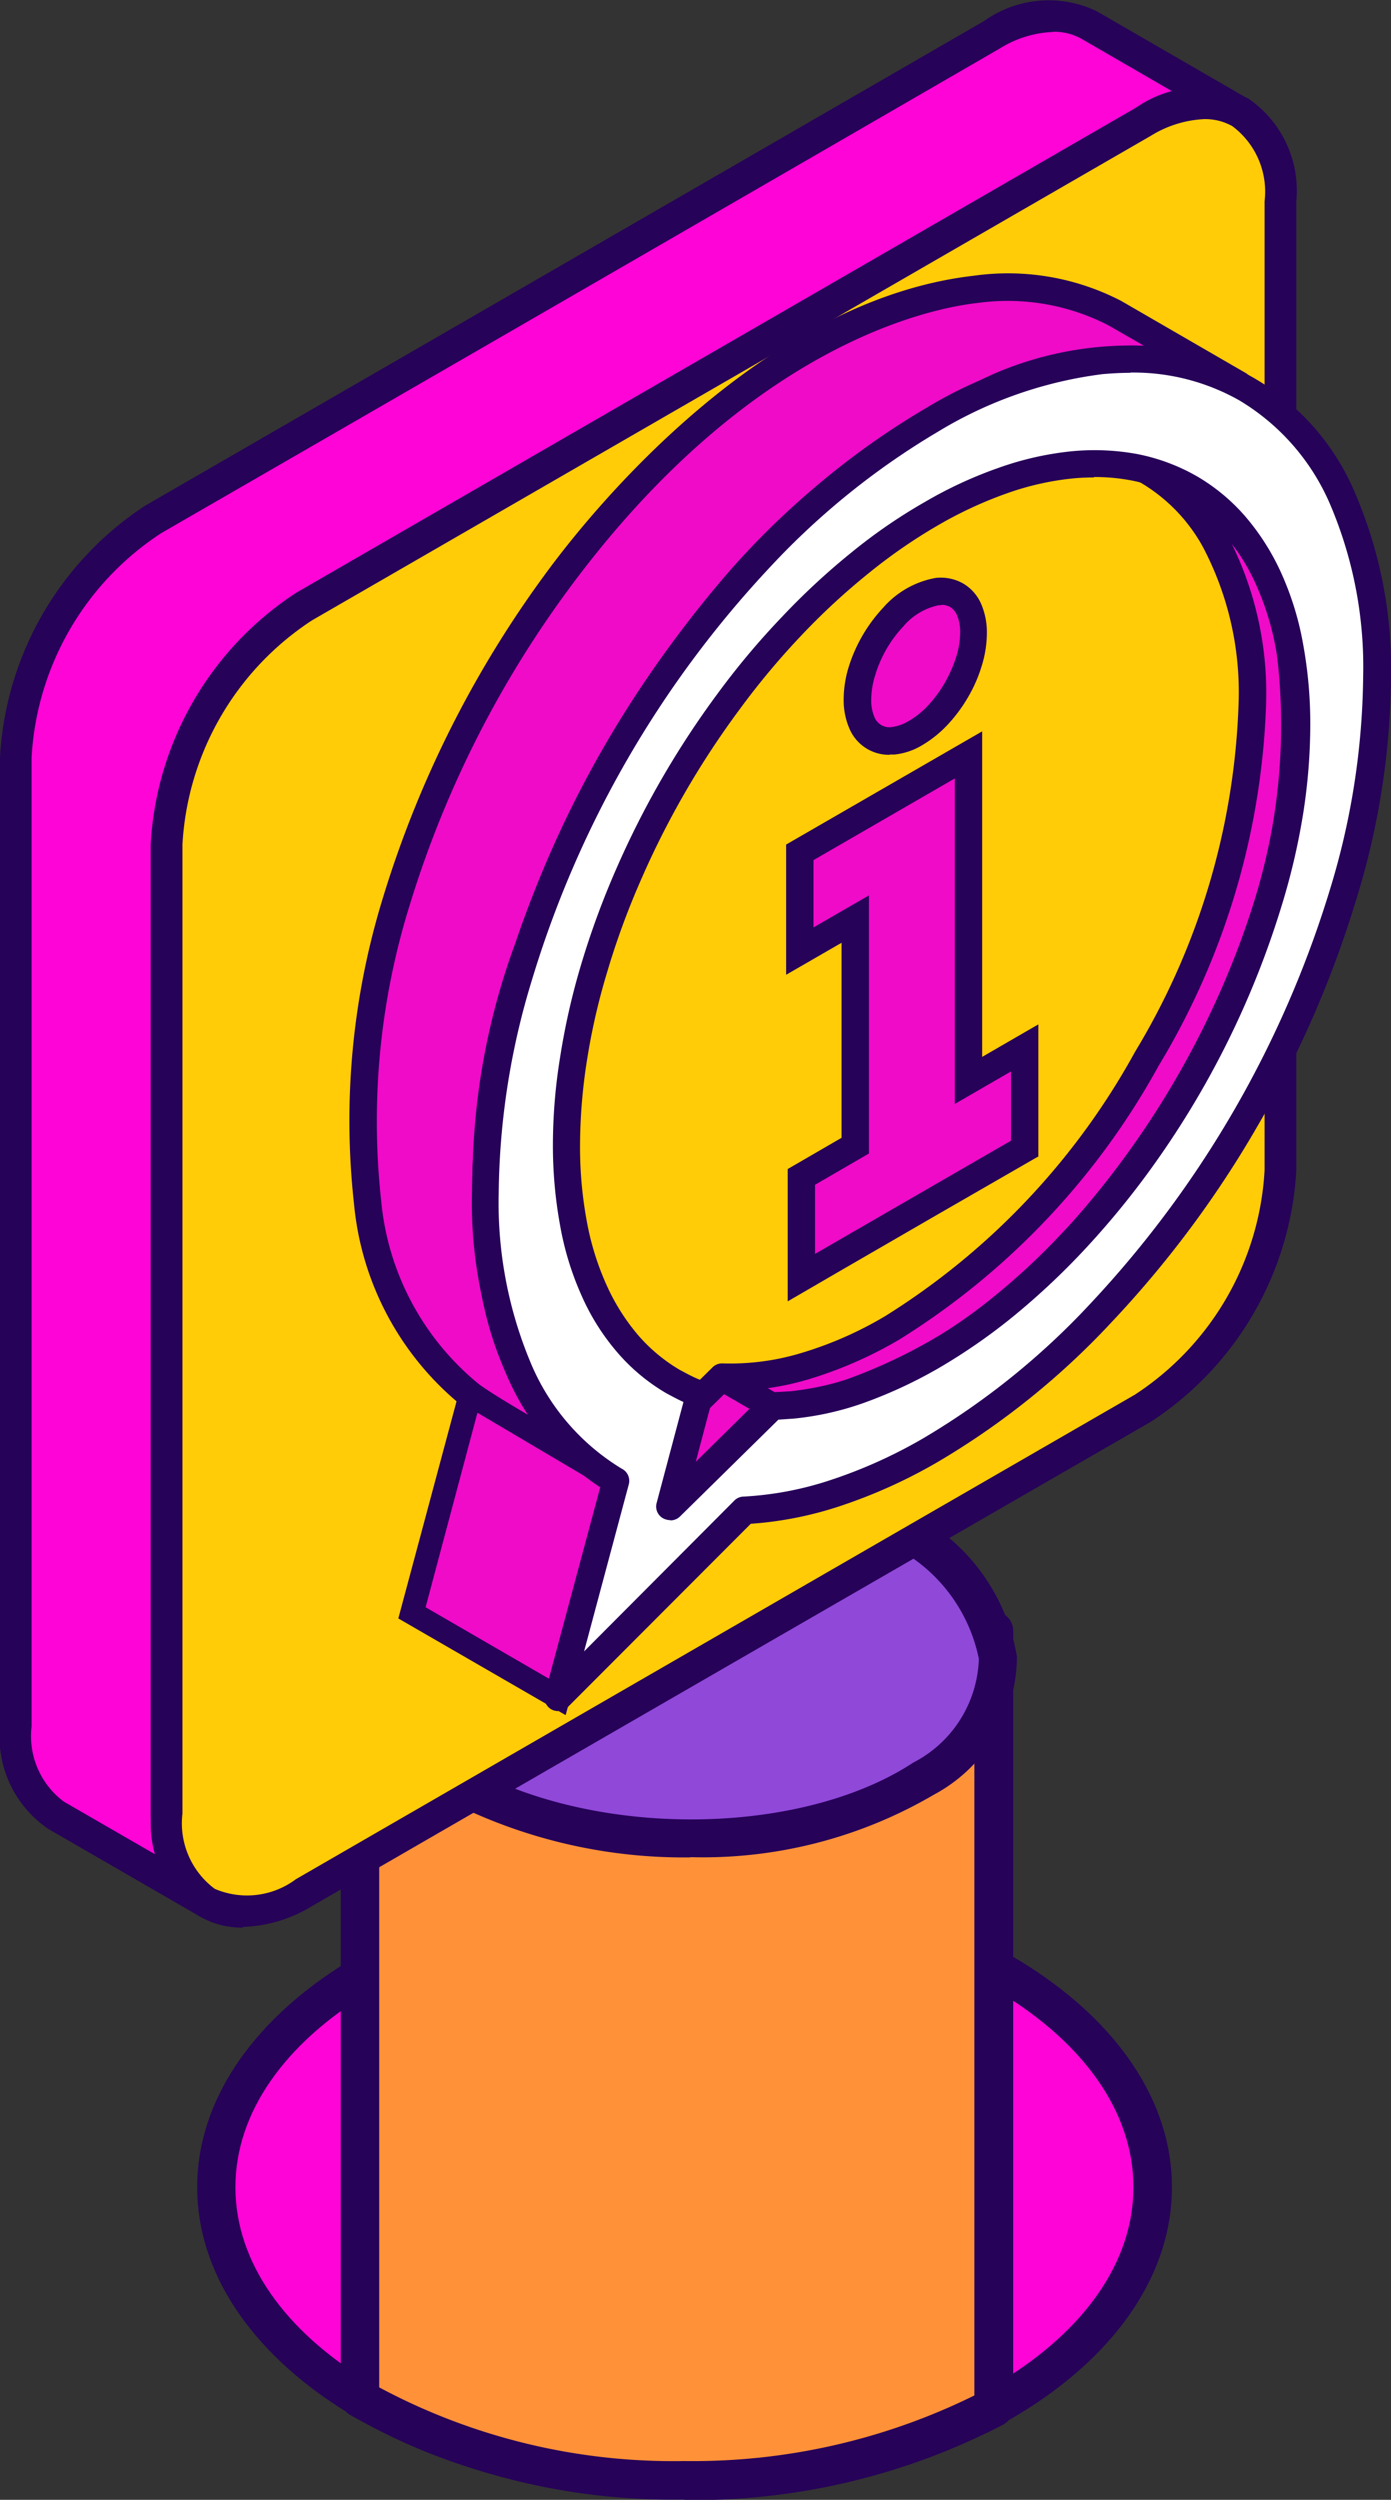 <svg xmlns="http://www.w3.org/2000/svg" width="28.957" height="52.026" viewBox="0 0 28.957 52.026">
  <rect x="0" y="0" width="28.957" height="52.026" fill="#333333" stroke="none"/>
  <g id="Informacion" transform="translate(0 0.007)">
    <g id="Grupo_176" data-name="Grupo 176" transform="translate(0 -0.007)">
      <g id="Grupo_172" data-name="Grupo 172" transform="translate(4.105 30.291)">
        <g id="Grupo_169" data-name="Grupo 169" transform="translate(0 8.721)">
          <path id="Trazado_442" data-name="Trazado 442" d="M18.063,72.78c5.383,0,9.748,2.729,9.748,6.1s-4.36,6.1-9.748,6.1-9.743-2.729-9.743-6.1,4.365-6.1,9.743-6.1Z" transform="translate(-7.919 -72.374)" fill="#ff04d7" fill-rule="evenodd"/>
          <path id="Trazado_443" data-name="Trazado 443" d="M17.723,85.038c-5.594,0-10.143-2.919-10.143-6.5s4.549-6.5,10.143-6.5,10.149,2.919,10.149,6.5S23.323,85.038,17.723,85.038Zm0-12.2c-5.15,0-9.347,2.556-9.347,5.7s4.192,5.7,9.347,5.7,9.347-2.556,9.347-5.7S22.879,72.837,17.723,72.837Z" transform="translate(-7.58 -72.03)" fill="#260259"/>
        </g>
        <g id="Grupo_170" data-name="Grupo 170" transform="translate(2.989 3.257)">
          <path id="Trazado_444" data-name="Trazado 444" d="M27.042,78.825V62.67A2.963,2.963,0,0,1,25.5,65c-2.345,1.538-6.526,1.657-9.336.26a4.011,4.011,0,0,1-2.312-2.442h0V78.64A13.265,13.265,0,0,0,20.6,80.346a13.483,13.483,0,0,0,6.439-1.522Z" transform="translate(-13.444 -62.275)" fill="#ff9138" fill-rule="evenodd"/>
          <path id="Trazado_445" data-name="Trazado 445" d="M20.254,80.412a13.642,13.642,0,0,1-6.959-1.76.4.4,0,0,1-.195-.341V62.492a.394.394,0,0,1,.352-.4.4.4,0,0,1,.439.309,3.641,3.641,0,0,0,2.1,2.172c2.686,1.338,6.7,1.235,8.936-.233a2.581,2.581,0,0,0,1.365-2.009.411.411,0,0,1,.406-.4.4.4,0,0,1,.4.4V78.5a.407.407,0,0,1-.206.352,13.959,13.959,0,0,1-6.634,1.571ZM13.9,78.078a12.97,12.97,0,0,0,6.352,1.533,13.226,13.226,0,0,0,6.038-1.365V64.22a4.888,4.888,0,0,1-.921.78c-2.453,1.608-6.818,1.733-9.737.282A5.887,5.887,0,0,1,13.9,64.014V78.073Zm12.8.412Z" transform="translate(-13.1 -61.94)" fill="#260259"/>
        </g>
        <g id="Grupo_171" data-name="Grupo 171" transform="translate(2.947)">
          <path id="Trazado_446" data-name="Trazado 446" d="M25.535,62.99c2.361-1.549,1.988-3.943-.834-5.351s-7.024-1.289-9.385.26-1.988,3.943.834,5.351,7.024,1.289,9.385-.26Z" transform="translate(-13.361 -56.261)" fill="#9048d9" fill-rule="evenodd"/>
          <path id="Trazado_447" data-name="Trazado 447" d="M20.342,64.29a10.777,10.777,0,0,1-4.712-1.018,4.125,4.125,0,0,1-2.6-3.168,3.28,3.28,0,0,1,1.728-2.876c2.464-1.619,6.851-1.744,9.78-.287a4.125,4.125,0,0,1,2.6,3.168,3.269,3.269,0,0,1-1.728,2.876h0a9.514,9.514,0,0,1-5.074,1.3Zm-.525-7.576A8.614,8.614,0,0,0,15.2,57.894a2.534,2.534,0,0,0-1.37,2.161,3.375,3.375,0,0,0,2.161,2.5c2.708,1.348,6.737,1.24,8.99-.238h0a2.516,2.516,0,0,0,1.365-2.161,3.375,3.375,0,0,0-2.161-2.5A9.965,9.965,0,0,0,19.817,56.713Z" transform="translate(-13.021 -55.925)" fill="#260259"/>
        </g>
      </g>
      <g id="Grupo_175" data-name="Grupo 175">
        <g id="Grupo_173" data-name="Grupo 173">
          <path id="Trazado_448" data-name="Trazado 448" d="M.61,16.029V36.2a2,2,0,0,0,.839,1.852L4.59,39.863a2.02,2.02,0,0,1-.839-1.852V17.843A6.322,6.322,0,0,1,6.61,12.888Q15.343,7.851,24.076,2.8a2.011,2.011,0,0,1,2.02-.2L22.955.79a2.01,2.01,0,0,0-2.02.2Q12.2,6.043,3.469,11.079A6.314,6.314,0,0,0,.61,16.034Z" transform="translate(-0.28 -0.271)" fill="#ff04d7"/>
          <path id="Trazado_449" data-name="Trazado 449" d="M4.311,39.915a.347.347,0,0,1-.162-.043h0L1.007,38.057A2.317,2.317,0,0,1,0,35.918V15.751a6.7,6.7,0,0,1,3.027-5.237Q11.752,5.477,20.487.43a2.312,2.312,0,0,1,2.35-.2l3.136,1.814h.005A.336.336,0,0,1,26.1,2.5a.328.328,0,0,1-.449.119h0a1.693,1.693,0,0,0-1.684.2L6.5,12.9A5.969,5.969,0,0,0,3.8,17.57V37.738A1.7,1.7,0,0,0,4.473,39.3h0a.333.333,0,0,1,.119.455.328.328,0,0,1-.287.168ZM21.928.658A2.261,2.261,0,0,0,20.817,1Q12.093,6.049,3.358,11.088a5.969,5.969,0,0,0-2.7,4.668V35.924a1.7,1.7,0,0,0,.672,1.565l1.906,1.1a3.491,3.491,0,0,1-.1-.85V17.57a6.684,6.684,0,0,1,3.027-5.237L23.633,2.244a3.754,3.754,0,0,1,.785-.341L22.512.8a1.172,1.172,0,0,0-.585-.146Z" transform="translate(0 0.007)" fill="#260259"/>
        </g>
        <g id="Grupo_174" data-name="Grupo 174" transform="translate(3.146 1.814)">
          <path id="Trazado_450" data-name="Trazado 450" d="M6.41,19.384V39.551A2.008,2.008,0,0,0,7.249,41.4a2.011,2.011,0,0,0,2.02-.2Q18,36.158,26.735,31.119a6.328,6.328,0,0,0,2.859-4.955V6a2.008,2.008,0,0,0-.839-1.852,2.011,2.011,0,0,0-2.02.2Q18,9.395,9.269,14.434A6.314,6.314,0,0,0,6.41,19.389Z" transform="translate(-6.085 -3.626)" fill="#ffcc07"/>
          <path id="Trazado_451" data-name="Trazado 451" d="M7.722,41.646a1.744,1.744,0,0,1-.91-.238,2.325,2.325,0,0,1-1-2.139V19.1a6.684,6.684,0,0,1,3.027-5.237L26.3,3.78a2.313,2.313,0,0,1,2.35-.2,2.321,2.321,0,0,1,1,2.134V25.881a6.692,6.692,0,0,1-3.027,5.237Q17.889,36.154,9.157,41.2a2.945,2.945,0,0,1-1.441.433ZM27.732,4.008a2.319,2.319,0,0,0-1.11.347L9.162,14.438a5.969,5.969,0,0,0-2.7,4.668V39.274a1.7,1.7,0,0,0,.672,1.565,1.7,1.7,0,0,0,1.69-.2q8.733-5.045,17.465-10.084a5.969,5.969,0,0,0,2.7-4.668V5.719a1.7,1.7,0,0,0-.672-1.565,1.152,1.152,0,0,0-.579-.146Z" transform="translate(-5.81 -3.343)" fill="#260259"/>
        </g>
      </g>
    </g>
    <g id="Grupo_185" data-name="Grupo 185" transform="translate(7.247 5.69)">
      <path id="Trazado_452" data-name="Trazado 452" d="M23.181,12.312c1.89-1.061,4.349-1.841,6.4-.737l2.578,1.489c-3.791-1.885-8.286,1.614-10.625,4.349C18.4,21.08,15.707,27.07,16.666,31.928a5.713,5.713,0,0,0,2.372,3.861c-.612-.352-2.4-1.338-2.876-1.7-2.957-2.231-2.469-7.2-1.533-10.295a20.6,20.6,0,0,1,8.551-11.481Z" transform="translate(-13.623 -10.754)" fill="#f00bc8" fill-rule="evenodd"/>
      <g id="Grupo_177" data-name="Grupo 177">
        <path id="Trazado_453" data-name="Trazado 453" d="M26.492,10.714a4.98,4.98,0,0,1,3.016.52l2.583,1.489a.192.192,0,0,1,.07.271.2.2,0,0,1-.26.076,5.755,5.755,0,0,0-4.842.049,15.709,15.709,0,0,0-5.546,4.251,22.7,22.7,0,0,0-4.132,7.316,13.967,13.967,0,0,0-.688,7.029,6.713,6.713,0,0,0,.769,2.123,4.9,4.9,0,0,0,1.522,1.614.2.2,0,1,1-.222.33l-.558-.32c-.8-.449-1.955-1.1-2.329-1.386a6.1,6.1,0,0,1-2.215-4.143,15.432,15.432,0,0,1,.612-6.369,22.365,22.365,0,0,1,3.439-6.786c1.988-2.67,5.259-5.665,8.784-6.071h0Zm.049.4c-3.374.39-6.574,3.309-8.508,5.908a21.939,21.939,0,0,0-3.374,6.667,15.011,15.011,0,0,0-.6,6.2,5.749,5.749,0,0,0,2.063,3.883c.233.179.8.514,1.386.85a6.544,6.544,0,0,1-.385-.569,7.239,7.239,0,0,1-.818-2.247,14.376,14.376,0,0,1,.7-7.23,23.117,23.117,0,0,1,4.208-7.452,16.25,16.25,0,0,1,5.7-4.36A6.93,6.93,0,0,1,30.4,12.2l-1.078-.623a4.618,4.618,0,0,0-2.784-.471Z" transform="translate(-13.457 -10.586)" fill="#260259" fill-rule="evenodd"/>
        <path id="Trazado_454" data-name="Trazado 454" d="M18.8,35.829a.282.282,0,0,1-.157-.049l-.552-.314c-.78-.439-1.96-1.1-2.34-1.392a6.14,6.14,0,0,1-2.247-4.2,15.741,15.741,0,0,1,.612-6.407,22.4,22.4,0,0,1,3.45-6.813c.969-1.305,4.479-5.6,8.844-6.1h0a5.119,5.119,0,0,1,3.065.525l2.583,1.495a.265.265,0,0,1,.13.173.274.274,0,0,1-.027.217.288.288,0,0,1-.374.114,5.611,5.611,0,0,0-4.771.054A15.866,15.866,0,0,0,21.5,17.357a22.706,22.706,0,0,0-4.116,7.289,13.9,13.9,0,0,0-.688,6.986,6.654,6.654,0,0,0,.758,2.1,4.821,4.821,0,0,0,1.495,1.587.256.256,0,0,1,.119.179.28.28,0,0,1-.043.217.286.286,0,0,1-.238.125Zm7.631-25.107c-4.295.493-7.766,4.744-8.724,6.033a22.113,22.113,0,0,0-3.423,6.759,15.514,15.514,0,0,0-.607,6.331,5.989,5.989,0,0,0,2.182,4.089c.368.276,1.543.942,2.318,1.381l.558.32a.114.114,0,0,0,.162-.032.12.12,0,0,0,.016-.087.1.1,0,0,0-.049-.07A5.047,5.047,0,0,1,17.312,33.8a6.95,6.95,0,0,1-.78-2.15,14.058,14.058,0,0,1,.693-7.073,22.989,22.989,0,0,1,4.148-7.343,16.1,16.1,0,0,1,5.578-4.273,5.758,5.758,0,0,1,4.906-.049.12.12,0,0,0,.152-.043.1.1,0,0,0,.011-.087.139.139,0,0,0-.054-.07l-2.583-1.489a5,5,0,0,0-2.968-.509h0Zm-8.676,24.1-.363-.211c-.753-.433-1.2-.7-1.4-.856a5.783,5.783,0,0,1-2.1-3.937,15.267,15.267,0,0,1,.6-6.233,21.906,21.906,0,0,1,3.39-6.688c.948-1.273,4.365-5.459,8.567-5.941h0a4.777,4.777,0,0,1,2.832.482l1.441.834-.417-.054a6.829,6.829,0,0,0-3.444.547A16.324,16.324,0,0,0,21.2,17.1,23.122,23.122,0,0,0,17,24.527a14.25,14.25,0,0,0-.7,7.186,7.129,7.129,0,0,0,.807,2.22,5.687,5.687,0,0,0,.379.563l.255.336Zm8.724-23.7h0c-1.045.119-4.744.9-8.448,5.876a21.825,21.825,0,0,0-3.363,6.639,15.137,15.137,0,0,0-.6,6.157A5.591,5.591,0,0,0,16.1,33.62c.195.146.634.412,1.04.65-.054-.087-.114-.173-.162-.26a7.153,7.153,0,0,1-.823-2.275,14.4,14.4,0,0,1,.7-7.273,23.36,23.36,0,0,1,4.224-7.479,16.469,16.469,0,0,1,5.73-4.381,7.177,7.177,0,0,1,3.141-.59l-.747-.428a4.578,4.578,0,0,0-2.735-.46Z" transform="translate(-13.381 -10.513)" fill="#260259"/>
      </g>
      <path id="Trazado_455" data-name="Trazado 455" d="M43.408,17.425l-2.572-1.489-.07-.038L40.7,15.86l2.578,1.489.065.038Z" transform="translate(-25.905 -12.964)" fill="#f00bc8" fill-rule="evenodd"/>
      <g id="Grupo_178" data-name="Grupo 178" transform="translate(14.518 2.618)">
        <path id="Trazado_456" data-name="Trazado 456" d="M43.14,17.435l-2.713-1.56a.2.2,0,0,1-.076-.265.2.2,0,0,1,.271-.081c.91.493,1.82,1.045,2.719,1.565a.207.207,0,0,1,.076.271.2.2,0,0,1-.271.076h0Z" transform="translate(-40.253 -15.419)" fill="#260259" fill-rule="evenodd"/>
        <path id="Trazado_457" data-name="Trazado 457" d="M43.173,17.471a.244.244,0,0,1-.135-.038h0c-.8-.455-1.587-.915-2.377-1.37l-.33-.19a.282.282,0,0,1-.108-.379.3.3,0,0,1,.168-.135.278.278,0,0,1,.217.022c.623.336,1.251.7,1.852,1.061.287.168.579.341.866.5a.286.286,0,0,1-.146.531Zm-.054-.184h0a.115.115,0,1,0,.114-.2c-.287-.168-.574-.336-.866-.509-.607-.357-1.229-.726-1.847-1.056a.122.122,0,0,0-.087-.011.115.115,0,0,0-.07.054.113.113,0,0,0,.043.152l.33.19,2.377,1.37Z" transform="translate(-40.188 -15.347)" fill="#260259"/>
      </g>
      <path id="Trazado_458" data-name="Trazado 458" d="M20.076,55.393,17.043,53.6,15.83,58.138l3.044,1.755Z" transform="translate(-14.504 -30.266)" fill="#f00bc8" fill-rule="evenodd"/>
      <g id="Grupo_179" data-name="Grupo 179" transform="translate(1.045 22.96)">
        <path id="Trazado_459" data-name="Trazado 459" d="M19.731,55.262l-2.746-1.619-1.132,4.213,2.757,1.592,1.121-4.186Zm-2.767-2L20.1,55.11q-.65,2.4-1.289,4.82L15.48,58.008l1.3-4.858.179.108Z" transform="translate(-15.388 -53.02)" fill="#260259" fill-rule="evenodd"/>
        <path id="Trazado_460" data-name="Trazado 460" d="M18.787,59.945,15.31,57.936l1.348-5.026,3.471,2.047-.016.06c-.314,1.175-.628,2.345-.942,3.52l-.374,1.4ZM15.5,57.86,18.684,59.7,19,58.5l.926-3.461-3.168-1.868L15.5,57.865Zm3.081,1.6-2.908-1.679L16.853,53.4l2.9,1.711-1.164,4.349ZM15.873,57.7l2.6,1.506,1.078-4.018-2.594-1.533L15.879,57.7Z" transform="translate(-15.31 -52.91)" fill="#260259"/>
      </g>
      <path id="Trazado_461" data-name="Trazado 461" d="M23.87,55.031l2.107-2.1,1.029.6-2.123,2.09Z" transform="translate(-18.19 -29.959)" fill="#f00bc8" fill-rule="evenodd"/>
      <path id="Trazado_462" data-name="Trazado 462" d="M24.94,35.112c2.518-.027,5.129-2.145,6.634-3.861,2.681-3.065,5.047-8.291,4.029-12.364a4.474,4.474,0,0,0-1.993-2.9l2.708,1.565c2.713,1.722,2.285,6.087,1.446,8.768-1.251,3.97-4.619,8.773-8.719,10.008a5.824,5.824,0,0,1-1.543.255l-2.556-1.478Z" transform="translate(-18.68 -13.024)" fill="#f00bc8" fill-rule="evenodd"/>
      <g id="Grupo_180" data-name="Grupo 180" transform="translate(5.978 2.676)">
        <path id="Trazado_463" data-name="Trazado 463" d="M24.776,34.738a6.57,6.57,0,0,0,3.163-1,13.982,13.982,0,0,0,3.325-2.794,18.636,18.636,0,0,0,3.547-6.266,10.854,10.854,0,0,0,.439-5.914,5.178,5.178,0,0,0-.72-1.668,3.747,3.747,0,0,0-1.181-1.11.206.206,0,0,1-.07-.276.2.2,0,0,1,.271-.07c.894.536,1.82,1.029,2.713,1.571a4.836,4.836,0,0,1,2.063,3.461,12.68,12.68,0,0,1-.531,5.535,19.091,19.091,0,0,1-3.683,6.52,11.593,11.593,0,0,1-5.172,3.623,7.62,7.62,0,0,1-.807.19,5.656,5.656,0,0,1-.791.076.247.247,0,0,1-.108-.027l-2.551-1.473a.2.2,0,0,1-.076-.271.2.2,0,0,1,.173-.1h0Zm3.358-.65a7.593,7.593,0,0,1-2.7,1l1.955,1.126a5.835,5.835,0,0,0,.677-.065,6.159,6.159,0,0,0,.758-.179,11.167,11.167,0,0,0,4.982-3.5A18.477,18.477,0,0,0,37.4,26.1a12.219,12.219,0,0,0,.52-5.351A4.425,4.425,0,0,0,36.04,17.56l-1.2-.7.011.016a5.464,5.464,0,0,1,.78,1.8,11.282,11.282,0,0,1-.449,6.136,19.036,19.036,0,0,1-3.628,6.407,14.367,14.367,0,0,1-3.423,2.876Z" transform="translate(-24.494 -15.526)" fill="#260259" fill-rule="evenodd"/>
        <path id="Trazado_464" data-name="Trazado 464" d="M27.258,36.627a.272.272,0,0,1-.146-.043L24.561,35.11a.265.265,0,0,1-.13-.173.281.281,0,0,1,.271-.357h0a6.41,6.41,0,0,0,3.119-.991,13.845,13.845,0,0,0,3.3-2.773,18.512,18.512,0,0,0,3.531-6.239,10.829,10.829,0,0,0,.439-5.87,4.985,4.985,0,0,0-.709-1.641,3.666,3.666,0,0,0-1.154-1.083.284.284,0,1,1,.292-.487c.433.26.877.514,1.311.758.46.26.942.531,1.4.812a4.867,4.867,0,0,1,2.1,3.52,12.889,12.889,0,0,1-.536,5.573,19.038,19.038,0,0,1-3.7,6.547,11.591,11.591,0,0,1-5.21,3.645,6.366,6.366,0,0,1-.818.19,6.056,6.056,0,0,1-.8.076h-.005ZM24.7,34.753a.1.1,0,0,0-.1.06.1.1,0,0,0-.011.087.12.12,0,0,0,.054.07L27.2,36.443s.049.022.065.016a4.965,4.965,0,0,0,.78-.07,6.777,6.777,0,0,0,.8-.184,11.441,11.441,0,0,0,5.129-3.6,18.924,18.924,0,0,0,3.666-6.488,12.742,12.742,0,0,0,.531-5.5,4.707,4.707,0,0,0-2.025-3.4c-.455-.276-.937-.547-1.4-.807-.433-.244-.883-.5-1.316-.758a.115.115,0,1,0-.114.2A3.881,3.881,0,0,1,34.52,16.99a5.268,5.268,0,0,1,.737,1.7,10.9,10.9,0,0,1-.444,5.963,18.821,18.821,0,0,1-3.563,6.3,14.2,14.2,0,0,1-3.341,2.811,6.6,6.6,0,0,1-3.2,1.013Zm2.589,1.478L25.108,34.97l.244-.032a7.5,7.5,0,0,0,2.67-.991h0a14.132,14.132,0,0,0,3.4-2.859,19.017,19.017,0,0,0,3.612-6.38,11.137,11.137,0,0,0,.444-6.087,5.435,5.435,0,0,0-.769-1.771l-.211-.309.314.173,1.2.7a4.475,4.475,0,0,1,1.923,3.244,12.493,12.493,0,0,1-.525,5.394,18.774,18.774,0,0,1-3.618,6.407,11.194,11.194,0,0,1-5.02,3.526,6.571,6.571,0,0,1-.769.179,6.442,6.442,0,0,1-.688.07H27.3Zm-1.684-1.17,1.728,1a4.558,4.558,0,0,0,.644-.065,5.319,5.319,0,0,0,.747-.173,11.1,11.1,0,0,0,4.944-3.477A18.472,18.472,0,0,0,37.255,26a12.33,12.33,0,0,0,.52-5.313,4.328,4.328,0,0,0-1.847-3.13l-.9-.52a5.681,5.681,0,0,1,.617,1.543,11.365,11.365,0,0,1-.449,6.179,19.157,19.157,0,0,1-3.645,6.434A14.422,14.422,0,0,1,28.1,34.082h0a7.9,7.9,0,0,1-2.5.975Z" transform="translate(-24.42 -15.454)" fill="#260259"/>
      </g>
      <path id="Trazado_465" data-name="Trazado 465" d="M27.941,18.2a16.566,16.566,0,0,0-7.5,12.986c0,2.54.926,4.468,2.437,5.177l-.6,2.258,2.123-2.09a6.588,6.588,0,0,0,3.542-1.018,16.566,16.566,0,0,0,7.5-12.986C35.441,17.747,32.083,15.808,27.941,18.2Z" transform="translate(-16.617 -13.568)" fill="#ffcc07" fill-rule="evenodd"/>
      <g id="Grupo_181" data-name="Grupo 181" transform="translate(3.547 3.318)">
        <path id="Trazado_466" data-name="Trazado 466" d="M27.868,18.213A16.373,16.373,0,0,0,20.481,31.02a7.5,7.5,0,0,0,.628,3.184,3.674,3.674,0,0,0,1.7,1.82.2.2,0,0,1,.108.233L22.5,37.806l1.6-1.576a.2.2,0,0,1,.146-.054,5.135,5.135,0,0,0,1.646-.211,8.081,8.081,0,0,0,1.787-.78h.011a15.207,15.207,0,0,0,5.221-5.524,15.133,15.133,0,0,0,2.166-7.289,6.667,6.667,0,0,0-.758-3.314,3.533,3.533,0,0,0-3.19-1.841,6.591,6.591,0,0,0-3.249,1h-.011Zm-.2-.347h.011a6.942,6.942,0,0,1,3.45-1.056,3.934,3.934,0,0,1,3.536,2.042,7.014,7.014,0,0,1,.812,3.515,15.506,15.506,0,0,1-2.226,7.49,15.594,15.594,0,0,1-5.361,5.665h-.011A8.318,8.318,0,0,1,26,36.344a5.73,5.73,0,0,1-1.684.233L22.257,38.6a.2.2,0,0,1-.195.054.2.2,0,0,1-.141-.244l.558-2.1a4.088,4.088,0,0,1-1.733-1.933,7.952,7.952,0,0,1-.666-3.352,16.782,16.782,0,0,1,7.587-13.154Z" transform="translate(-19.999 -16.718)" fill="#260259" fill-rule="evenodd"/>
        <path id="Trazado_467" data-name="Trazado 467" d="M22.042,38.665a.216.216,0,0,1-.07-.011.279.279,0,0,1-.2-.347l.542-2.042A4.218,4.218,0,0,1,20.6,34.322a8.062,8.062,0,0,1-.672-3.385,16.926,16.926,0,0,1,7.625-13.225h.011a6.987,6.987,0,0,1,3.493-1.072,4.012,4.012,0,0,1,3.607,2.08,7.065,7.065,0,0,1,.829,3.553,15.545,15.545,0,0,1-2.237,7.533A15.489,15.489,0,0,1,27.864,35.5a8.588,8.588,0,0,1-1.906.834,5.59,5.59,0,0,1-1.673.233l-2.036,2a.283.283,0,0,1-.2.087ZM27.6,17.788l.043.07A16.734,16.734,0,0,0,20.1,30.937a7.915,7.915,0,0,0,.655,3.314,3.991,3.991,0,0,0,1.7,1.9l.06.032-.574,2.166a.117.117,0,0,0,.081.141.113.113,0,0,0,.114-.032L24.219,36.4h.038a5.312,5.312,0,0,0,1.657-.227,8.434,8.434,0,0,0,1.858-.812,15.416,15.416,0,0,0,5.345-5.638,15.382,15.382,0,0,0,2.21-7.446,6.93,6.93,0,0,0-.8-3.471,3.849,3.849,0,0,0-3.461-2,6.906,6.906,0,0,0-3.406,1.04l-.054-.065ZM22.264,38l.493-1.847a.114.114,0,0,0-.06-.135,3.761,3.761,0,0,1-1.733-1.858,7.607,7.607,0,0,1-.634-3.217,16.472,16.472,0,0,1,7.43-12.884h.011a6.578,6.578,0,0,1,3.287-1.013,3.611,3.611,0,0,1,3.26,1.879,6.688,6.688,0,0,1,.769,3.352,15.106,15.106,0,0,1-2.182,7.333,15.178,15.178,0,0,1-5.248,5.551,8.244,8.244,0,0,1-1.814.8,5.251,5.251,0,0,1-1.673.217.123.123,0,0,0-.087.032L22.259,38ZM27.8,18.135l.043.07A16.289,16.289,0,0,0,20.5,30.942a7.46,7.46,0,0,0,.617,3.146,3.57,3.57,0,0,0,1.652,1.776.282.282,0,0,1,.152.33l-.336,1.251,1.386-1.365A.281.281,0,0,1,24.181,36a5.089,5.089,0,0,0,1.619-.211,7.735,7.735,0,0,0,1.765-.774,14.976,14.976,0,0,0,5.2-5.5,14.943,14.943,0,0,0,2.155-7.246A6.482,6.482,0,0,0,34.173,19a3.524,3.524,0,0,0-1.305-1.338,3.6,3.6,0,0,0-1.814-.46,6.471,6.471,0,0,0-3.206.986l-.054-.065Z" transform="translate(-19.93 -16.64)" fill="#260259"/>
      </g>
      <path id="Trazado_468" data-name="Trazado 468" d="M21.369,21.994a18.972,18.972,0,0,1,6.564-6.926c2.562-1.478,4.885-1.619,6.564-.65s2.719,3.049,2.719,6.006A18.983,18.983,0,0,1,34.5,29.57,18.972,18.972,0,0,1,27.932,36.5a8.655,8.655,0,0,1-3.888,1.262l-3.883,3.888,1.208-4.5c-1.679-.969-2.719-3.049-2.719-6.006a18.983,18.983,0,0,1,2.719-9.147ZM33.3,16.481A4.04,4.04,0,0,0,30.835,16a7.442,7.442,0,0,0-2.9,1.013,13.118,13.118,0,0,0-2.9,2.34,18.217,18.217,0,0,0-4.11,7.127,13.121,13.121,0,0,0-.574,3.688,7.351,7.351,0,0,0,.574,3.022,4.07,4.07,0,0,0,1.646,1.9,3.9,3.9,0,0,0,.547.26l-.623,2.34,2.123-2.09c.135,0,.276-.011.412-.022a7.27,7.27,0,0,0,2.9-1.013,13.118,13.118,0,0,0,2.9-2.34A18.246,18.246,0,0,0,34.945,25.1a13.121,13.121,0,0,0,.574-3.688,7.352,7.352,0,0,0-.574-3.022,4.05,4.05,0,0,0-1.652-1.9Z" transform="translate(-15.796 -12.02)" fill="#fff" fill-rule="evenodd"/>
      <g id="Grupo_182" data-name="Grupo 182" transform="translate(2.577 1.504)">
        <path id="Trazado_469" data-name="Trazado 469" d="M24.065,17.612a16.26,16.26,0,0,1,3.591-2.9,9.083,9.083,0,0,1,3.628-1.262,4.916,4.916,0,0,1,5.226,3.016,9.127,9.127,0,0,1,.72,3.775,16.226,16.226,0,0,1-.709,4.56,21.891,21.891,0,0,1-2.036,4.684,21.754,21.754,0,0,1-3.044,4.1,16.106,16.106,0,0,1-3.591,2.9,10.722,10.722,0,0,1-2.031.921,7.335,7.335,0,0,1-1.868.363l-3.829,3.834a.2.2,0,0,1-.336-.195l1.17-4.36a5.185,5.185,0,0,1-1.966-2.329,9.145,9.145,0,0,1-.72-3.775,16.226,16.226,0,0,1,.709-4.56A22.4,22.4,0,0,1,24.054,17.6h0Zm.287.276a22,22,0,0,0-4.982,8.627,15.68,15.68,0,0,0-.693,4.446,8.806,8.806,0,0,0,.682,3.612,4.746,4.746,0,0,0,1.923,2.215.2.2,0,0,1,.108.233L20.377,40.8l3.352-3.363a.224.224,0,0,1,.135-.06,6.967,6.967,0,0,0,1.841-.352,10.277,10.277,0,0,0,1.955-.888,15.726,15.726,0,0,0,3.5-2.827,21.345,21.345,0,0,0,2.984-4.029,21.471,21.471,0,0,0,2-4.6,15.68,15.68,0,0,0,.693-4.446,8.806,8.806,0,0,0-.682-3.612,4.526,4.526,0,0,0-4.825-2.789,8.717,8.717,0,0,0-3.466,1.213,15.726,15.726,0,0,0-3.5,2.827h0Zm8.676-1.408a3.536,3.536,0,0,0-1.094-.406,4.163,4.163,0,0,0-1.251-.049,5.887,5.887,0,0,0-1.376.314,8.818,8.818,0,0,0-1.451.672A10.956,10.956,0,0,0,26.4,18.018a14.3,14.3,0,0,0-1.4,1.3A17.189,17.189,0,0,0,23.7,20.867a18.318,18.318,0,0,0-2.08,3.6,16.984,16.984,0,0,0-.693,1.9,14.861,14.861,0,0,0-.428,1.863,11.572,11.572,0,0,0-.141,1.765,8.5,8.5,0,0,0,.141,1.592,5.7,5.7,0,0,0,.417,1.348,4.273,4.273,0,0,0,.672,1.061,3.509,3.509,0,0,0,.894.742,2.251,2.251,0,0,0,.255.13c.081.038.173.076.265.108a.2.2,0,0,1,.119.255l-.428,1.619,1.6-1.581a.209.209,0,0,1,.146-.06h.19l.2-.022a5.887,5.887,0,0,0,1.376-.314,8.436,8.436,0,0,0,1.451-.677,11.49,11.49,0,0,0,1.457-1.007,14.3,14.3,0,0,0,1.4-1.3,17.189,17.189,0,0,0,1.294-1.549A18.485,18.485,0,0,0,32.957,28.6a17.617,17.617,0,0,0,1.63-3.753,13.933,13.933,0,0,0,.422-1.863,11.572,11.572,0,0,0,.141-1.765,8.5,8.5,0,0,0-.141-1.592,5.783,5.783,0,0,0-.417-1.348,4.273,4.273,0,0,0-.672-1.061,3.509,3.509,0,0,0-.894-.742h0Zm-1.013-.8a4.769,4.769,0,0,0-1.37-.054,6.4,6.4,0,0,0-1.468.336,9.181,9.181,0,0,0-1.516.7A11.913,11.913,0,0,0,26.15,17.7a14.441,14.441,0,0,0-1.441,1.338,17.289,17.289,0,0,0-1.327,1.587,18.545,18.545,0,0,0-2.123,3.677,18.277,18.277,0,0,0-.709,1.944,15.278,15.278,0,0,0-.439,1.917,11.829,11.829,0,0,0-.146,1.825,9.021,9.021,0,0,0,.146,1.668,6.506,6.506,0,0,0,.444,1.441,4.8,4.8,0,0,0,.731,1.159,4.022,4.022,0,0,0,1,.829c.092.054.19.1.282.146l.125.054-.574,2.166a.2.2,0,0,0,.336.19l2.063-2.031h.13l.217-.022a6.405,6.405,0,0,0,1.468-.336,9.181,9.181,0,0,0,1.516-.7,11.913,11.913,0,0,0,1.511-1.04A15.045,15.045,0,0,0,30.8,32.18a17.289,17.289,0,0,0,1.327-1.587,19.011,19.011,0,0,0,1.164-1.782,17.883,17.883,0,0,0,1.668-3.84,14.472,14.472,0,0,0,.433-1.912,11.845,11.845,0,0,0,.146-1.83,8.979,8.979,0,0,0-.146-1.668,6.37,6.37,0,0,0-.444-1.435,4.8,4.8,0,0,0-.731-1.159,4.022,4.022,0,0,0-1-.829A3.806,3.806,0,0,0,32,15.69Z" transform="translate(-18.2 -13.35)" fill="#260259" fill-rule="evenodd"/>
        <path id="Trazado_470" data-name="Trazado 470" d="M19.933,41.7a.287.287,0,0,1-.2-.081.3.3,0,0,1-.076-.276l1.154-4.3a5.25,5.25,0,0,1-1.944-2.329,9.236,9.236,0,0,1-.726-3.807,15.994,15.994,0,0,1,.715-4.582,22.334,22.334,0,0,1,5.1-8.822h0A16.08,16.08,0,0,1,27.563,14.6a9.16,9.16,0,0,1,3.661-1.273,5.008,5.008,0,0,1,5.318,3.065,9.234,9.234,0,0,1,.731,3.807,16.022,16.022,0,0,1-.715,4.582,21.966,21.966,0,0,1-2.042,4.706A21.812,21.812,0,0,1,31.462,33.6a16.08,16.08,0,0,1-3.612,2.908,10.762,10.762,0,0,1-2.047.926,7.573,7.573,0,0,1-1.858.368l-3.807,3.813a.287.287,0,0,1-.2.081ZM31.847,13.447a5.868,5.868,0,0,0-.612.032,9.091,9.091,0,0,0-3.6,1.251,15.914,15.914,0,0,0-3.574,2.881h0a22.214,22.214,0,0,0-5.058,8.757,15.971,15.971,0,0,0-.709,4.538,9,9,0,0,0,.715,3.737,5.129,5.129,0,0,0,1.933,2.291l.054.032-1.186,4.419a.116.116,0,0,0,.032.114.13.13,0,0,0,.081.032.11.11,0,0,0,.081-.032l3.85-3.856h.032a7.524,7.524,0,0,0,1.847-.363,10.45,10.45,0,0,0,2.015-.915,15.914,15.914,0,0,0,3.574-2.881A21.458,21.458,0,0,0,34.354,29.4a22,22,0,0,0,2.025-4.668,15.971,15.971,0,0,0,.709-4.538,9,9,0,0,0-.715-3.737,5.053,5.053,0,0,0-2.063-2.367,4.86,4.86,0,0,0-2.469-.634ZM20.155,41.029l1.094-4.083a.117.117,0,0,0-.06-.135,4.832,4.832,0,0,1-1.96-2.258,8.823,8.823,0,0,1-.693-3.645,15.734,15.734,0,0,1,.7-4.473,21.854,21.854,0,0,1,5-8.665l.06.06-.06-.06a15.579,15.579,0,0,1,3.526-2.838,8.928,8.928,0,0,1,3.5-1.224,4.607,4.607,0,0,1,4.912,2.838,8.823,8.823,0,0,1,.693,3.645,15.734,15.734,0,0,1-.7,4.473,22.129,22.129,0,0,1-5,8.665,15.706,15.706,0,0,1-3.52,2.838,10.5,10.5,0,0,1-1.971.894,7.176,7.176,0,0,1-1.863.352.107.107,0,0,0-.076.032l-3.574,3.585ZM31.847,13.848c-.19,0-.379.011-.574.027a8.7,8.7,0,0,0-3.433,1.2,15.653,15.653,0,0,0-3.488,2.811,21.729,21.729,0,0,0-4.961,8.594,15.561,15.561,0,0,0-.693,4.425,8.608,8.608,0,0,0,.677,3.574,4.683,4.683,0,0,0,1.885,2.177.282.282,0,0,1,.146.325l-.931,3.477,3.13-3.141a.276.276,0,0,1,.19-.081,6.9,6.9,0,0,0,1.82-.347,10.151,10.151,0,0,0,1.939-.877A15.539,15.539,0,0,0,31.034,33.2,21.919,21.919,0,0,0,36,24.609a15.561,15.561,0,0,0,.693-4.425,8.626,8.626,0,0,0-.677-3.574,4.656,4.656,0,0,0-1.9-2.188,4.476,4.476,0,0,0-2.269-.579ZM22.256,37.725a.216.216,0,0,1-.07-.011.279.279,0,0,1-.2-.347l.558-2.1-.06-.027c-.1-.049-.195-.1-.292-.152a4,4,0,0,1-1.018-.845,4.718,4.718,0,0,1-.747-1.181,6.194,6.194,0,0,1-.449-1.457,9.231,9.231,0,0,1-.152-1.684,11.457,11.457,0,0,1,.152-1.841,14.454,14.454,0,0,1,.439-1.928,17.286,17.286,0,0,1,.715-1.95,18.715,18.715,0,0,1,2.134-3.693A16.064,16.064,0,0,1,24.6,18.922a14.554,14.554,0,0,1,1.451-1.343,11.2,11.2,0,0,1,1.522-1.045,8.777,8.777,0,0,1,1.533-.709,6.468,6.468,0,0,1,1.489-.341,4.93,4.93,0,0,1,1.392.054h0a4.064,4.064,0,0,1,1.24.46,4,4,0,0,1,1.018.845,4.922,4.922,0,0,1,.747,1.181,6.194,6.194,0,0,1,.449,1.457,9.231,9.231,0,0,1,.152,1.684,12.089,12.089,0,0,1-.146,1.841A14.008,14.008,0,0,1,35,24.928a18.622,18.622,0,0,1-2.843,5.648,17.416,17.416,0,0,1-1.332,1.592,15.128,15.128,0,0,1-1.446,1.343,12.152,12.152,0,0,1-1.522,1.051,9.656,9.656,0,0,1-1.533.715,6.138,6.138,0,0,1-1.484.336l-.32.022-2.042,2.009a.283.283,0,0,1-.2.087Zm8.833-22.1c-.162,0-.33.011-.5.027a6.372,6.372,0,0,0-1.446.33,8.838,8.838,0,0,0-1.5.7,12.193,12.193,0,0,0-1.5,1.034,15.481,15.481,0,0,0-1.435,1.327,17.306,17.306,0,0,0-1.321,1.581,18.825,18.825,0,0,0-2.117,3.661,16.961,16.961,0,0,0-.7,1.933,14.8,14.8,0,0,0-.433,1.906,11.8,11.8,0,0,0-.146,1.814,8.927,8.927,0,0,0,.146,1.652,6.21,6.21,0,0,0,.439,1.419,4.731,4.731,0,0,0,.72,1.137,3.681,3.681,0,0,0,.98.807q.138.081.276.146l.19.087-.6,2.237a.117.117,0,0,0,.081.141.113.113,0,0,0,.114-.032l2.09-2.058.379-.022a6.094,6.094,0,0,0,1.446-.33,8.85,8.85,0,0,0,1.506-.7,12.193,12.193,0,0,0,1.5-1.034,14.774,14.774,0,0,0,1.43-1.327,17.923,17.923,0,0,0,2.48-3.352,18.187,18.187,0,0,0,1.663-3.823,14.72,14.72,0,0,0,.433-1.9,11.8,11.8,0,0,0,.146-1.814,8.927,8.927,0,0,0-.146-1.652,6.21,6.21,0,0,0-.439-1.419,4.731,4.731,0,0,0-.72-1.137,3.787,3.787,0,0,0-.98-.807,3.913,3.913,0,0,0-1.186-.444h0a4.3,4.3,0,0,0-.845-.081Zm-8.616,21.44.509-1.917a.119.119,0,0,0-.07-.152,2.03,2.03,0,0,1-.271-.114,2.921,2.921,0,0,1-.26-.135,3.51,3.51,0,0,1-.915-.764,4.348,4.348,0,0,1-.682-1.078,6.093,6.093,0,0,1-.422-1.365,8.891,8.891,0,0,1-.141-1.608,12,12,0,0,1,.141-1.782,14.035,14.035,0,0,1,.428-1.874,16.524,16.524,0,0,1,.7-1.906,18.109,18.109,0,0,1,2.09-3.618,17.7,17.7,0,0,1,1.3-1.56,14.261,14.261,0,0,1,1.408-1.305,11.9,11.9,0,0,1,1.468-1.013,8.6,8.6,0,0,1,1.462-.682,5.952,5.952,0,0,1,1.4-.32,4.341,4.341,0,0,1,1.278.054,3.544,3.544,0,0,1,1.116.417h0a3.488,3.488,0,0,1,.915.758,4.284,4.284,0,0,1,.682,1.083,6.093,6.093,0,0,1,.422,1.365,8.891,8.891,0,0,1,.141,1.608,12.061,12.061,0,0,1-.141,1.782,14.51,14.51,0,0,1-.428,1.874,17.572,17.572,0,0,1-1.641,3.775,19.079,19.079,0,0,1-1.148,1.749,17.618,17.618,0,0,1-1.3,1.554A14.361,14.361,0,0,1,29.1,33.2a11.133,11.133,0,0,1-1.468,1.013,8.452,8.452,0,0,1-1.468.682,6.192,6.192,0,0,1-1.392.32l-.4.022h0a.123.123,0,0,0-.087.032l-1.825,1.793Zm8.611-21.039a4.263,4.263,0,0,0-.455.022,5.852,5.852,0,0,0-1.354.309,8.475,8.475,0,0,0-1.435.666,11.153,11.153,0,0,0-1.446,1A14.037,14.037,0,0,0,25,19.312a15.81,15.81,0,0,0-1.289,1.543,18.034,18.034,0,0,0-2.069,3.585,16.129,16.129,0,0,0-.688,1.885,13.525,13.525,0,0,0-.422,1.852,11.541,11.541,0,0,0-.141,1.755,8.444,8.444,0,0,0,.141,1.576,5.679,5.679,0,0,0,.412,1.327,4.355,4.355,0,0,0,.655,1.04,3.459,3.459,0,0,0,.872.726c.081.043.162.087.249.13s.168.076.26.108a.277.277,0,0,1,.168.357L22.8,36.512l1.386-1.365a.291.291,0,0,1,.206-.081l.385-.022a5.915,5.915,0,0,0,1.354-.309,8.475,8.475,0,0,0,1.435-.666,11.007,11.007,0,0,0,1.446-1A14.017,14.017,0,0,0,30.4,31.779a15.81,15.81,0,0,0,1.289-1.543A18.724,18.724,0,0,0,32.827,28.5a17.766,17.766,0,0,0,1.625-3.737,13.976,13.976,0,0,0,.422-1.852,11.652,11.652,0,0,0,.141-1.755,8.444,8.444,0,0,0-.141-1.576,5.76,5.76,0,0,0-.412-1.327,4.355,4.355,0,0,0-.655-1.04,3.372,3.372,0,0,0-.877-.726h0a3.412,3.412,0,0,0-1.067-.4,4.039,4.039,0,0,0-.774-.07Z" transform="translate(-18.14 -13.29)" fill="#260259"/>
      </g>
      <path id="Trazado_471" data-name="Trazado 471" d="M30.772,37.789l1.126-.644V32.427l-1.159.666V31.035l3.515-2.025v6.775l1.17-.677v2.1l-4.652,2.681Z" transform="translate(-21.339 -18.993)" fill="#f00bc8" fill-rule="evenodd"/>
      <g id="Grupo_183" data-name="Grupo 183" transform="translate(9.119 9.524)">
        <path id="Trazado_472" data-name="Trazado 472" d="M30.505,37.317l1.018-.59V32.47l-1.154.666V30.618l3.91-2.258v6.775l1.17-.677v2.556q-2.526,1.454-5.047,2.914V37.371l.1-.06h0Zm1.321-.3-1.018.59v1.635l4.246-2.453V35.157l-1.17.677V29.059l-3.109,1.8v1.6l1.154-.666v5.177l-.1.06Z" transform="translate(-30.289 -28.219)" fill="#260259" fill-rule="evenodd"/>
        <path id="Trazado_473" data-name="Trazado 473" d="M30.252,39.96V37.209l1.121-.65V32.5l-1.154.666V30.456L34.3,28.1v6.775l1.17-.677v2.751l-.043.022q-2.063,1.186-4.127,2.383l-1.045.607Zm.168-2.654v2.361l.791-.46c1.359-.785,2.724-1.576,4.089-2.361V34.485l-1.17.677V28.387l-3.742,2.161v2.323l1.154-.666v4.452l-1.121.65Zm.233,1.966v-1.83l1.121-.65V31.81l-1.154.666V30.689l3.276-1.9v6.775l1.17-.677v1.83Zm.168-1.738v1.441L34.9,36.619V35.178l-1.17.677V29.08l-2.941,1.7v1.4l1.154-.666v5.372l-1.121.65Z" transform="translate(-30.22 -28.1)" fill="#260259"/>
      </g>
      <path id="Trazado_474" data-name="Trazado 474" d="M33.312,23.79a2.434,2.434,0,0,1,.85-.9.732.732,0,0,1,1.2.693,2.5,2.5,0,0,1-.352,1.191,2.434,2.434,0,0,1-.85.9.732.732,0,0,1-1.2-.693,2.458,2.458,0,0,1,.352-1.186Z" transform="translate(-22.357 -16.112)" fill="#f00bc8" fill-rule="evenodd"/>
      <g id="Grupo_184" data-name="Grupo 184" transform="translate(10.316 6.329)">
        <path id="Trazado_475" data-name="Trazado 475" d="M33.382,22.962a1.829,1.829,0,0,1,1.045-.6.841.841,0,0,1,.509.1.874.874,0,0,1,.347.39,1.374,1.374,0,0,1,.108.563,2.376,2.376,0,0,1-.1.639,3.117,3.117,0,0,1-.7,1.213,2.337,2.337,0,0,1-.5.406,1.369,1.369,0,0,1-.542.184.815.815,0,0,1-.856-.493,1.374,1.374,0,0,1-.108-.563,2.448,2.448,0,0,1,.1-.644,3.137,3.137,0,0,1,.7-1.213h0Zm.292.271a2.662,2.662,0,0,0-.607,1.051,1.832,1.832,0,0,0-.081.531.918.918,0,0,0,.076.4.416.416,0,0,0,.449.26.92.92,0,0,0,.379-.135A1.992,1.992,0,0,0,34.308,25a2.575,2.575,0,0,0,.363-.493,2.813,2.813,0,0,0,.244-.558A1.832,1.832,0,0,0,35,23.417a.935.935,0,0,0-.076-.4.437.437,0,0,0-.179-.211.444.444,0,0,0-.271-.049A1.422,1.422,0,0,0,33.674,23.233Z" transform="translate(-32.499 -22.274)" fill="#260259" fill-rule="evenodd"/>
        <path id="Trazado_476" data-name="Trazado 476" d="M33.383,25.883a.893.893,0,0,1-.834-.547,1.48,1.48,0,0,1-.119-.6,2.3,2.3,0,0,1,.1-.666,3.2,3.2,0,0,1,.72-1.246,1.9,1.9,0,0,1,1.1-.623.955.955,0,0,1,.563.114.916.916,0,0,1,.379.428,1.48,1.48,0,0,1,.119.6,2.3,2.3,0,0,1-.1.666,2.983,2.983,0,0,1-.287.666,3.149,3.149,0,0,1-.433.585,2.369,2.369,0,0,1-.525.422,1.392,1.392,0,0,1-.574.195h-.1Zm1.078-3.509h-.087a1.714,1.714,0,0,0-1,.569h0a3.051,3.051,0,0,0-.677,1.175,2.15,2.15,0,0,0-.1.617,1.229,1.229,0,0,0,.1.525.732.732,0,0,0,.769.444,1.324,1.324,0,0,0,.509-.173,2.265,2.265,0,0,0,.487-.39,2.8,2.8,0,0,0,.406-.552,2.753,2.753,0,0,0,.271-.628,2.15,2.15,0,0,0,.1-.617,1.229,1.229,0,0,0-.1-.525.732.732,0,0,0-.309-.352.712.712,0,0,0-.374-.1Zm-1.078,3.114a.5.5,0,0,1-.471-.314,1.048,1.048,0,0,1-.081-.433,1.885,1.885,0,0,1,.087-.552,2.756,2.756,0,0,1,.628-1.083,1.557,1.557,0,0,1,.85-.5.584.584,0,0,1,.325.06.509.509,0,0,1,.211.249,1.048,1.048,0,0,1,.081.433,1.913,1.913,0,0,1-.087.552,2.835,2.835,0,0,1-.249.579,2.935,2.935,0,0,1-.374.509,2.1,2.1,0,0,1-.433.352,1.073,1.073,0,0,1-.417.146h-.065Zm1.078-2.719h-.049a1.321,1.321,0,0,0-.742.444h0a2.559,2.559,0,0,0-.585,1.018,1.741,1.741,0,0,0-.081.5.888.888,0,0,0,.065.363.336.336,0,0,0,.368.211.931.931,0,0,0,.347-.125,1.767,1.767,0,0,0,.4-.32,2.649,2.649,0,0,0,.352-.477,2.8,2.8,0,0,0,.238-.542,1.741,1.741,0,0,0,.081-.5.906.906,0,0,0-.065-.363.392.392,0,0,0-.146-.173.357.357,0,0,0-.173-.043Z" transform="translate(-32.43 -22.2)" fill="#260259"/>
      </g>
    </g>
  </g>
</svg>

